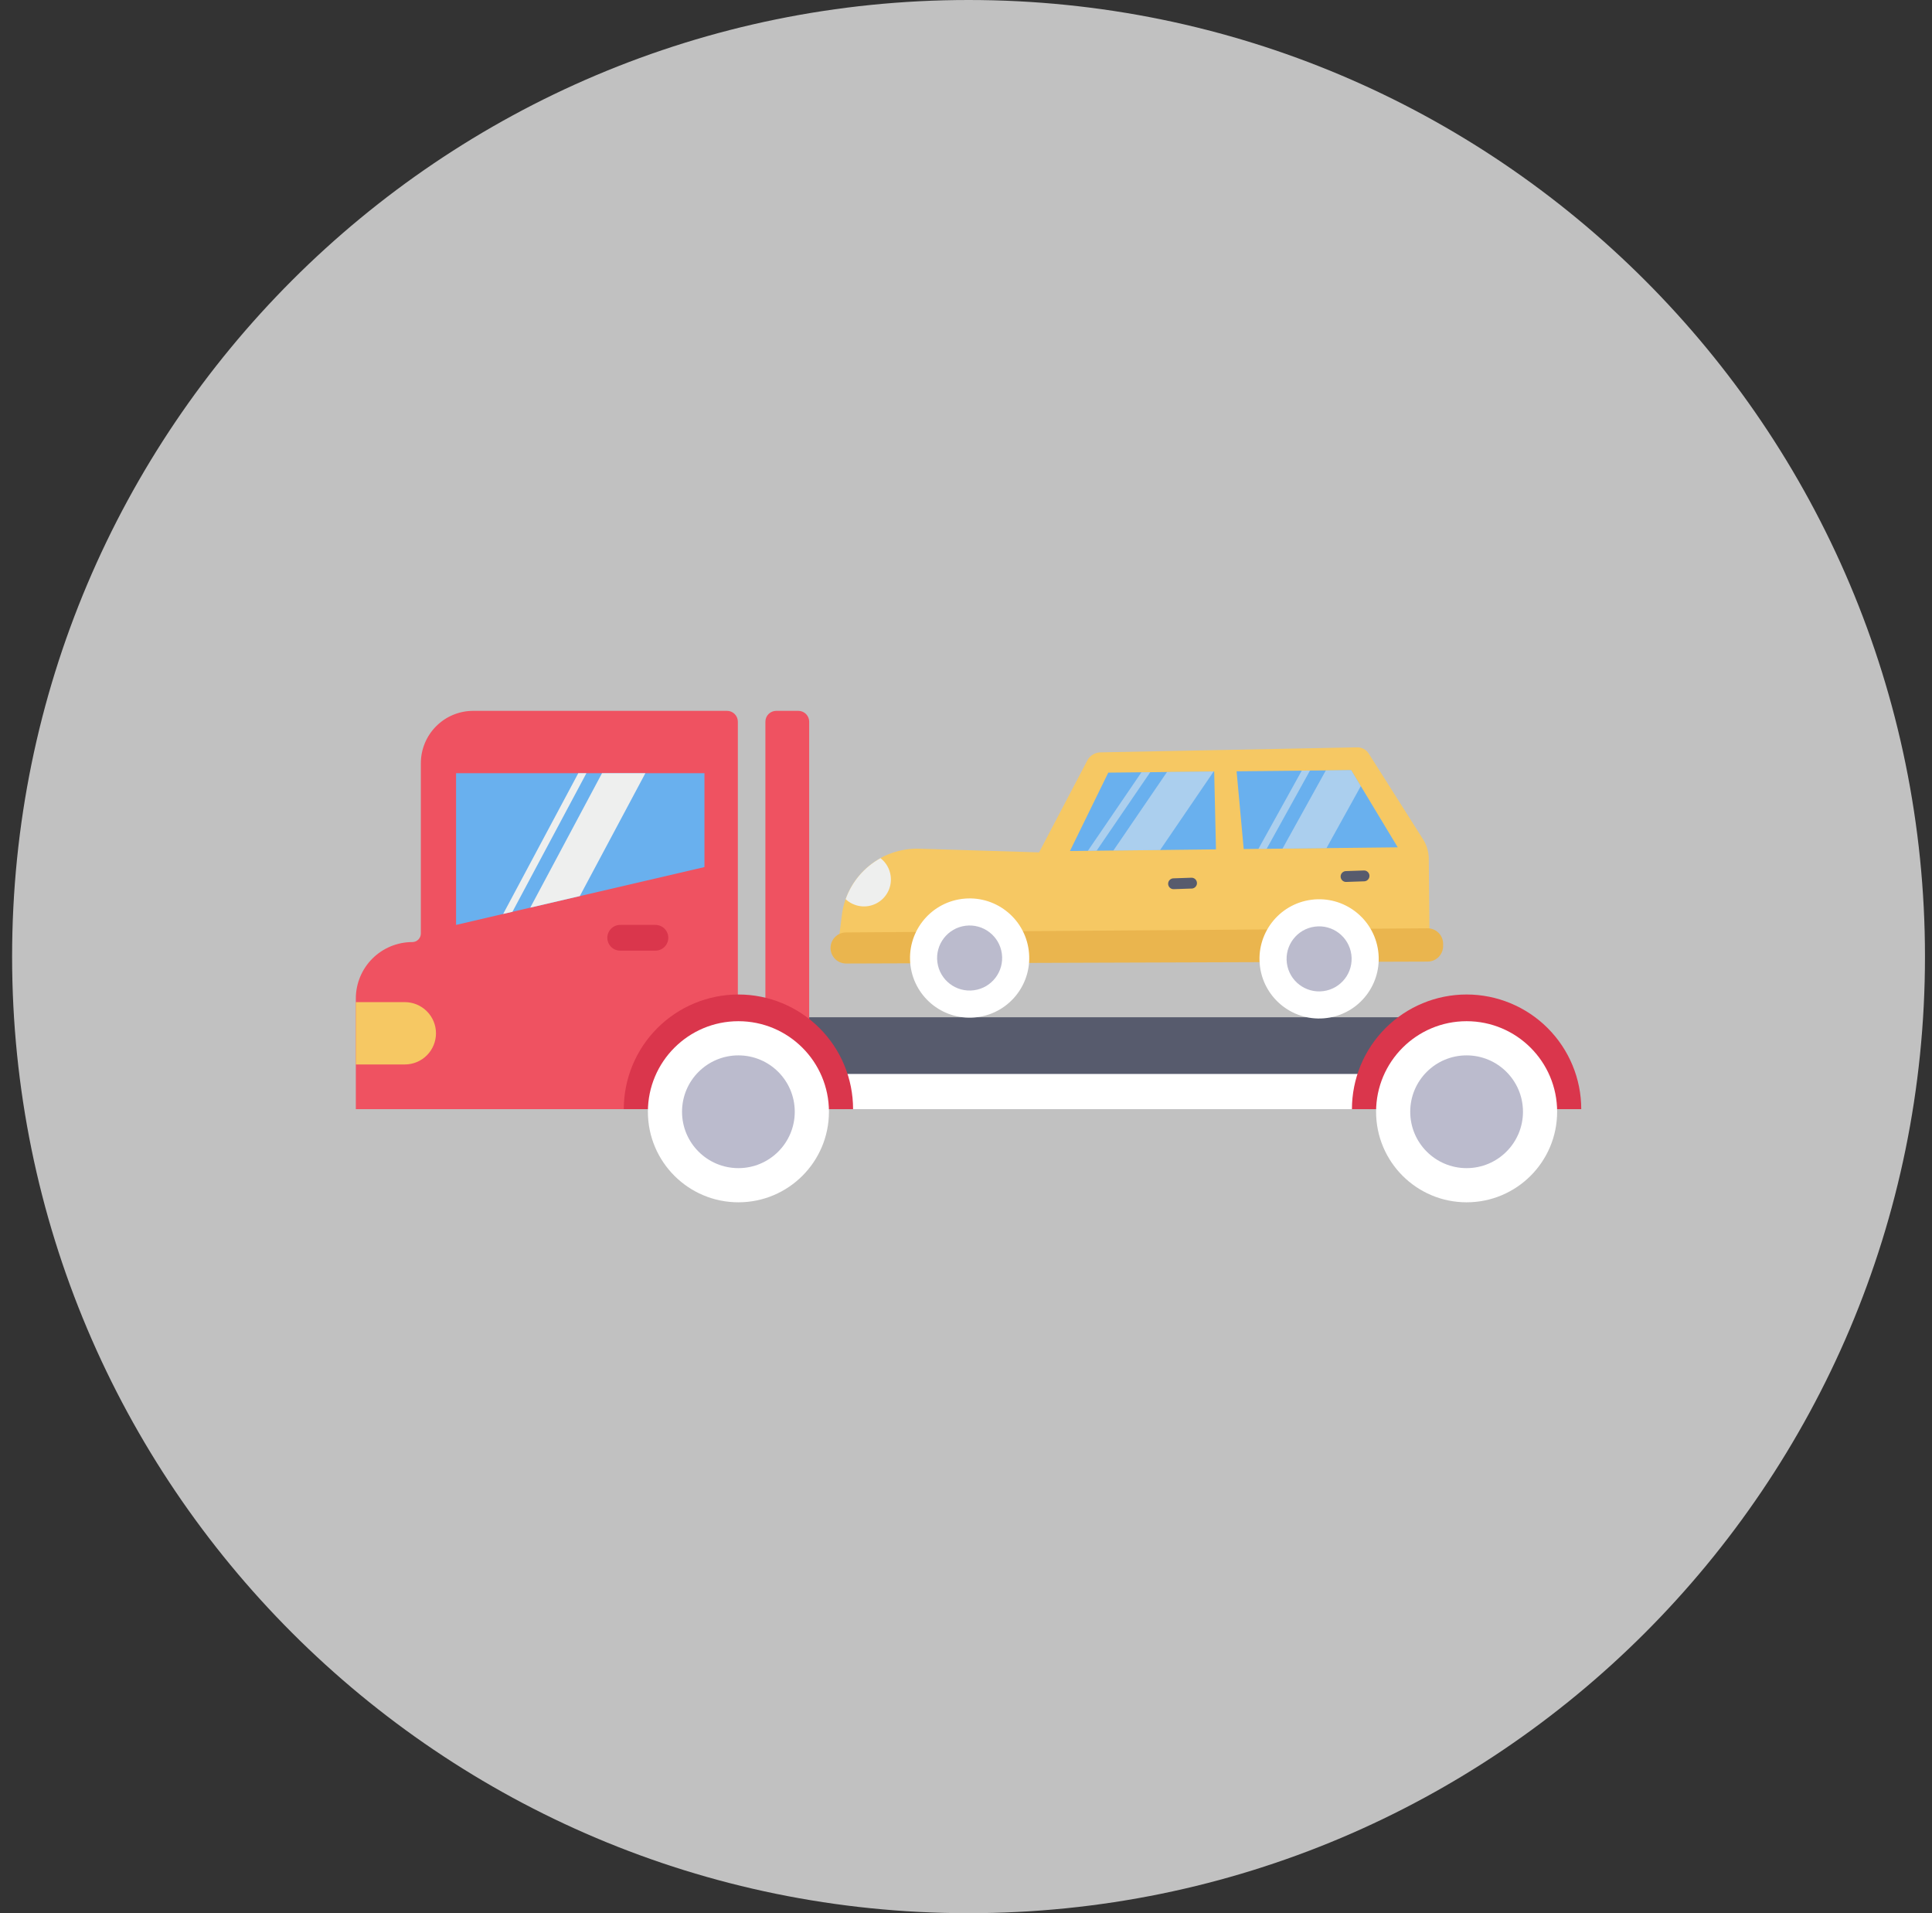<svg width="101" height="100" viewBox="0 0 101 100" fill="none" xmlns="http://www.w3.org/2000/svg">
<rect x="0" y="0" width="101" height="100" fill="#333333" stroke="none"/>
<path d="M50.633 100C78.247 100 100.633 77.614 100.633 50C100.633 22.386 78.247 0 50.633 0C23.019 0 0.633 22.386 0.633 50C0.633 77.614 23.019 100 50.633 100Z" fill="#C1C1C1"/>
<path d="M42.301 53.171H78.163V57.975H42.301V53.171Z" fill="#575B6D"/>
<path d="M40.579 37.155H41.736C41.886 37.155 42.03 37.215 42.136 37.321C42.242 37.427 42.302 37.571 42.302 37.721V53.376H40.013V37.721C40.013 37.571 40.072 37.427 40.179 37.321C40.285 37.215 40.429 37.155 40.579 37.155ZM38.007 37.155H24.739C24.013 37.155 23.317 37.443 22.803 37.957C22.29 38.47 22.001 39.167 22.001 39.893V48.792C22.001 48.911 21.954 49.025 21.87 49.109C21.786 49.194 21.672 49.241 21.553 49.241C20.77 49.241 20.02 49.552 19.466 50.105C18.913 50.658 18.602 51.409 18.602 52.191V57.973H38.573V37.721C38.573 37.571 38.513 37.427 38.407 37.321C38.301 37.215 38.157 37.155 38.007 37.155Z" fill="#EF5261"/>
<path d="M18.602 52.38H21.163C21.595 52.38 22.009 52.552 22.315 52.858C22.62 53.163 22.792 53.577 22.792 54.009C22.792 54.441 22.62 54.856 22.315 55.161C22.009 55.467 21.595 55.638 21.163 55.638H18.602V52.38Z" fill="#F6C863"/>
<path d="M34.264 48.344H32.423C32.051 48.344 31.75 48.645 31.75 49.016C31.75 49.388 32.051 49.689 32.423 49.689H34.264C34.636 49.689 34.937 49.388 34.937 49.016C34.937 48.645 34.636 48.344 34.264 48.344Z" fill="#DA364C"/>
<path d="M36.827 40.413V45.321L23.842 48.344V40.413H36.827Z" fill="#69B0EE"/>
<path d="M30.657 40.413L26.789 47.659L26.305 47.769L30.232 40.413H30.657ZM33.739 40.413L30.311 46.837L27.721 47.441L31.472 40.413H33.739Z" fill="#EEEFEE"/>
<path d="M44.118 56.134H71.551V57.975H44.118V56.134Z" fill="white"/>
<path d="M70.676 57.975C70.676 57.188 70.831 56.409 71.132 55.681C71.434 54.954 71.875 54.294 72.432 53.737C72.988 53.18 73.649 52.739 74.376 52.438C75.103 52.136 75.883 51.981 76.67 51.981C77.457 51.981 78.236 52.136 78.964 52.438C79.691 52.739 80.352 53.18 80.908 53.737C81.465 54.294 81.906 54.954 82.207 55.681C82.509 56.409 82.664 57.188 82.664 57.975H70.676Z" fill="#DA364C"/>
<path d="M76.671 62.843C79.284 62.843 81.403 60.724 81.403 58.11C81.403 55.496 79.284 53.377 76.671 53.377C74.057 53.377 71.938 55.496 71.938 58.11C71.938 60.724 74.057 62.843 76.671 62.843Z" fill="white"/>
<path d="M76.67 61.057C78.297 61.057 79.617 59.737 79.617 58.11C79.617 56.482 78.297 55.163 76.67 55.163C75.042 55.163 73.723 56.482 73.723 58.11C73.723 59.737 75.042 61.057 76.67 61.057Z" fill="#BBBBCD"/>
<path d="M32.61 57.975C32.61 56.386 33.241 54.861 34.365 53.737C35.489 52.613 37.014 51.981 38.603 51.981C40.193 51.981 41.718 52.613 42.842 53.737C43.966 54.861 44.597 56.386 44.597 57.975H32.61Z" fill="#DA364C"/>
<path d="M38.602 62.843C41.216 62.843 43.335 60.724 43.335 58.11C43.335 55.496 41.216 53.377 38.602 53.377C35.989 53.377 33.87 55.496 33.87 58.11C33.87 60.724 35.989 62.843 38.602 62.843Z" fill="white"/>
<path d="M38.602 61.057C40.229 61.057 41.548 59.737 41.548 58.11C41.548 56.482 40.229 55.163 38.602 55.163C36.974 55.163 35.655 56.482 35.655 58.11C35.655 59.737 36.974 61.057 38.602 61.057Z" fill="#BBBBCD"/>
<path d="M74.692 44.867L74.737 49.57L43.799 49.517L44.01 47.829C44.133 46.85 44.617 45.953 45.367 45.312C46.116 44.67 47.077 44.332 48.063 44.361L54.321 44.553L56.841 39.751C56.907 39.624 57.006 39.517 57.128 39.443C57.25 39.368 57.39 39.327 57.533 39.325L70.946 39.063C71.067 39.06 71.187 39.089 71.294 39.147C71.401 39.204 71.491 39.288 71.555 39.391L74.394 43.87C74.584 44.168 74.688 44.513 74.692 44.867Z" fill="#F6C863"/>
<path d="M73.07 44.289L69.347 44.33L67.047 44.357L66.22 44.366L65.789 44.369L60.65 44.429L58.207 44.455L57.329 44.465L56.873 44.471L55.934 44.481L57.938 40.384L59.673 40.366L60.132 40.362L61.008 40.352L63.448 40.326L68.053 40.28L68.485 40.275L69.312 40.269L70.636 40.253L71.141 41.09L73.07 44.289Z" fill="#69B0EE"/>
<path d="M63.461 39.75L63.576 44.759L65.052 44.754L64.572 39.508L63.461 39.75Z" fill="#F6C863"/>
<path d="M75.443 49.309V49.424C75.446 49.533 75.427 49.641 75.388 49.742C75.349 49.843 75.29 49.935 75.215 50.013C75.139 50.091 75.049 50.153 74.949 50.196C74.849 50.238 74.742 50.261 74.633 50.261L44.233 50.362C44.115 50.362 43.999 50.337 43.892 50.288C43.785 50.239 43.69 50.167 43.613 50.077C43.537 49.987 43.48 49.882 43.449 49.769C43.417 49.656 43.41 49.537 43.429 49.42C43.459 49.231 43.556 49.058 43.702 48.933C43.847 48.808 44.033 48.739 44.225 48.737L74.622 48.521C74.834 48.519 75.04 48.6 75.193 48.747C75.347 48.894 75.436 49.096 75.443 49.309Z" fill="#EAB54E"/>
<path d="M46.561 45.781C46.601 46.069 46.55 46.362 46.416 46.619C46.282 46.877 46.072 47.087 45.814 47.22C45.556 47.354 45.263 47.404 44.975 47.364C44.688 47.324 44.419 47.197 44.207 46.998C44.533 46.085 45.181 45.323 46.03 44.855C46.322 45.082 46.513 45.414 46.561 45.781Z" fill="#EEEFEE"/>
<path d="M51.098 53.165C52.804 52.939 54.005 51.373 53.779 49.667C53.554 47.961 51.988 46.76 50.281 46.986C48.575 47.211 47.375 48.777 47.6 50.484C47.826 52.19 49.392 53.39 51.098 53.165Z" fill="white"/>
<path d="M50.913 51.76C51.843 51.637 52.498 50.783 52.375 49.852C52.252 48.921 51.398 48.267 50.467 48.389C49.536 48.513 48.881 49.367 49.004 50.298C49.127 51.228 49.982 51.883 50.913 51.76Z" fill="#BBBBCD"/>
<path d="M69.368 53.209C71.074 52.984 72.274 51.417 72.049 49.711C71.823 48.005 70.257 46.804 68.551 47.03C66.844 47.256 65.644 48.822 65.87 50.528C66.095 52.234 67.661 53.435 69.368 53.209Z" fill="white"/>
<path d="M69.182 51.805C70.113 51.682 70.768 50.828 70.645 49.897C70.522 48.966 69.667 48.311 68.737 48.434C67.806 48.557 67.151 49.412 67.274 50.343C67.397 51.273 68.251 51.928 69.182 51.805Z" fill="#BBBBCD"/>
<path d="M62.332 46.443H62.305L61.371 46.475C61.333 46.478 61.295 46.473 61.259 46.461C61.223 46.448 61.19 46.429 61.161 46.403C61.133 46.378 61.11 46.347 61.094 46.312C61.077 46.278 61.068 46.24 61.067 46.202C61.066 46.164 61.072 46.126 61.086 46.09C61.1 46.055 61.12 46.022 61.147 45.995C61.174 45.967 61.206 45.946 61.241 45.931C61.276 45.916 61.314 45.908 61.352 45.909L62.285 45.877C62.358 45.875 62.427 45.901 62.481 45.95C62.534 45.998 62.567 46.065 62.573 46.137C62.579 46.209 62.558 46.28 62.513 46.336C62.468 46.393 62.404 46.43 62.332 46.441V46.443ZM71.35 46.065H71.322L70.389 46.097C70.351 46.1 70.312 46.095 70.276 46.083C70.24 46.07 70.207 46.051 70.178 46.025C70.15 46 70.127 45.969 70.111 45.934C70.095 45.9 70.086 45.862 70.084 45.824C70.083 45.786 70.089 45.748 70.103 45.712C70.117 45.676 70.138 45.644 70.164 45.617C70.191 45.589 70.223 45.568 70.258 45.553C70.293 45.538 70.331 45.53 70.369 45.531L71.303 45.499C71.375 45.497 71.445 45.523 71.498 45.572C71.552 45.62 71.585 45.687 71.591 45.759C71.597 45.83 71.575 45.902 71.53 45.958C71.485 46.015 71.421 46.052 71.35 46.063V46.065Z" fill="#575B6D"/>
<path opacity="0.5" d="M68.483 40.275L66.218 44.366L65.787 44.369L68.052 40.28L68.483 40.275ZM71.139 41.09L69.345 44.33L67.046 44.357L69.311 40.269L70.635 40.253L71.139 41.09ZM60.131 40.362L57.328 44.465L56.871 44.471L59.672 40.366L60.131 40.362ZM63.447 40.326L60.649 44.429L58.206 44.455L61.007 40.352L63.447 40.326Z" fill="#EEEFEE"/>
</svg>
